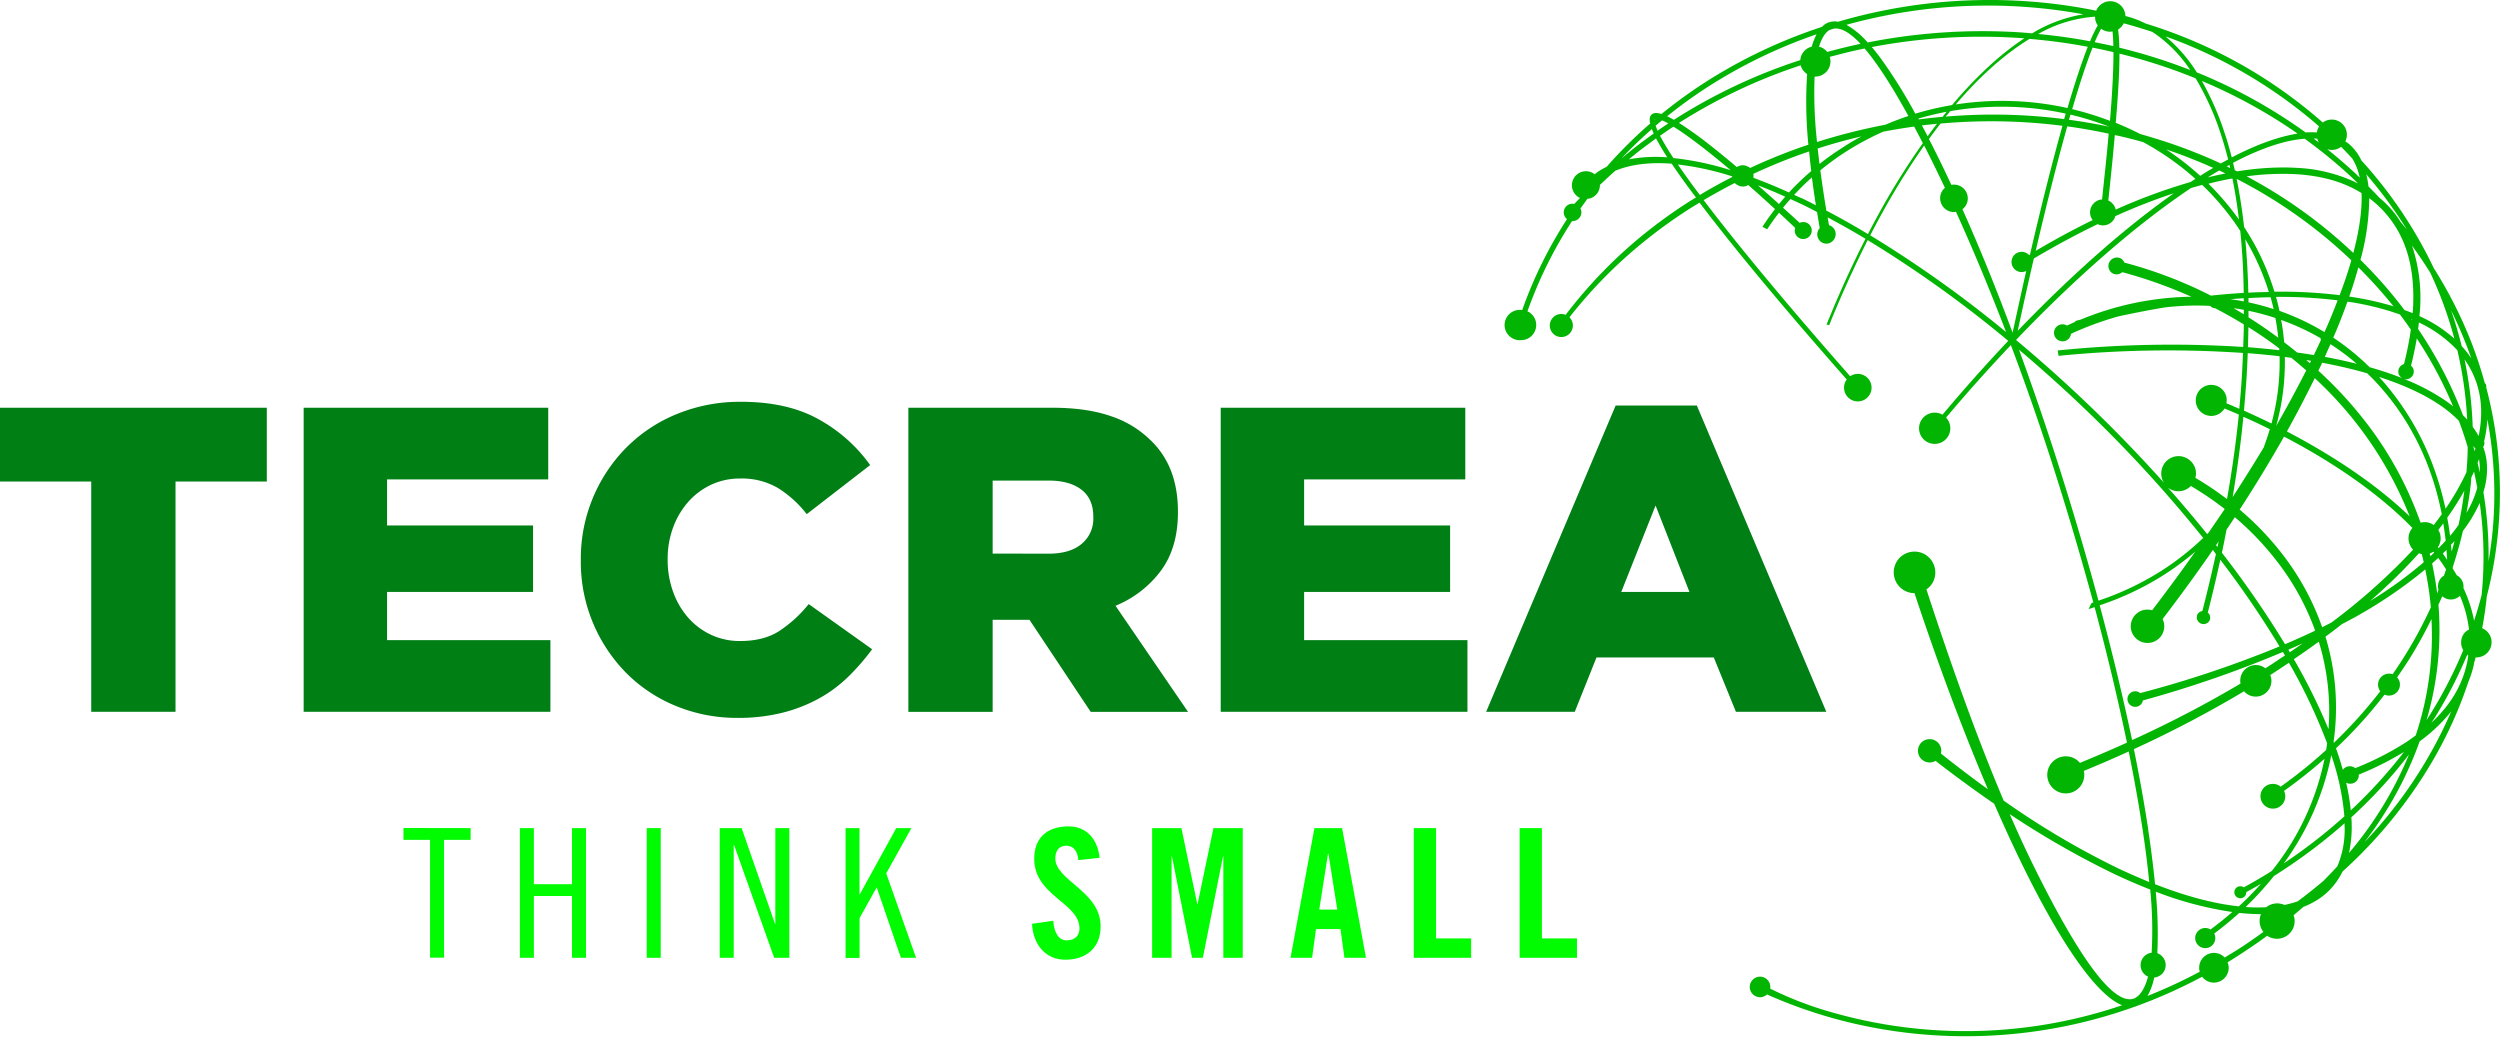 <svg xmlns="http://www.w3.org/2000/svg" viewBox="0 0 824.56 341.87"><defs><style>.cls-1{fill:#01fc02;}.cls-2{fill:#007f15;}.cls-3{fill:none;}.cls-4{fill:#02b502;}</style></defs><title>Asset 5</title><g id="Layer_2" data-name="Layer 2"><g id="Dots_Circle" data-name="Dots Circle"><path class="cls-1" d="M155.23,273.13V277h-8.77v38.87h-4.62V277h-8.77v-3.91Z"/><path class="cls-1" d="M176.09,273.13v18.49h12.57V273.13h4.62v42.78h-4.62V295.53H176.09v20.38h-4.62V273.13Z"/><path class="cls-1" d="M217.93,273.13v42.78h-4.62V273.13Z"/><path class="cls-1" d="M244.6,273.13l11,31.52h.12V273.13h4.62v42.78h-5L242.11,278.7H242v37.21h-4.62V273.13Z"/><path class="cls-1" d="M283.48,273.13v21.8h.12l12-21.8h5l-8.3,14.93,9.84,27.85h-5l-7.94-23.11h-.12l-5.57,10v13.15h-4.62V273.13Z"/><path class="cls-1" d="M355.66,283.67c-.3-3.67-2.25-4.74-3.91-4.74-2.37,0-3.68,1.54-3.68,4.21,0,7.29,14.94,10.79,14.94,22.4,0,7.06-4.74,11-11.62,11s-10.73-5.45-11-11.86l7-1c.3,4.32,2,6.46,4.39,6.46,2.55,0,4.26-1.37,4.26-3.91,0-8.48-14.93-10.73-14.93-23,0-6.82,4.15-10.67,11.38-10.67,6,0,9.54,4.33,10.19,10.37Z"/><path class="cls-1" d="M409.89,273.13v42.78h-6.41V282.49h-.11l-6.64,33.42h-3.56l-6.63-33.42h-.12v33.42H380V273.13h9.66l5.22,25H395l5.22-25Z"/><path class="cls-1" d="M432.76,315.91h-7.11l7.88-42.78h9.13l7.88,42.78h-7.11l-1.31-9.48h-8.06ZM435.13,300h5.93l-2.91-18.37H438Z"/><path class="cls-1" d="M466.3,315.91V273.13h7.35v36.38h11.56v6.4Z"/><path class="cls-1" d="M501.21,315.91V273.13h7.35v36.38h11.56v6.4Z"/><path class="cls-2" d="M30.09,158.83H0V134.48H88v24.35H57.89v75.94H30.09Z"/><path class="cls-2" d="M100.15,134.48h80.67v23.64H127.66v15.19h48.15v21.92H127.66v15.9h53.88v23.64H100.15Z"/><path class="cls-2" d="M243.29,236.78a52.84,52.84,0,0,1-20.2-3.87,49.39,49.39,0,0,1-16.41-10.82,52.07,52.07,0,0,1-15.11-37.18v-.28a52,52,0,0,1,15-37,50.2,50.2,0,0,1,16.77-11.11,54.81,54.81,0,0,1,21.06-4q15.33,0,25.65,5.8A51.12,51.12,0,0,1,287,153.39l-20.92,16.19a36.37,36.37,0,0,0-9.46-8.6,23.47,23.47,0,0,0-12.47-3.15,22.16,22.16,0,0,0-9.67,2.08,23.2,23.2,0,0,0-7.52,5.66A26.51,26.51,0,0,0,222,174a29.55,29.55,0,0,0-1.79,10.32v.29A30.57,30.57,0,0,0,222,195.16a26.21,26.21,0,0,0,4.94,8.52,23.06,23.06,0,0,0,7.52,5.66,22.16,22.16,0,0,0,9.67,2.08q7.88,0,13-3.37a42.17,42.17,0,0,0,9.6-8.81l20.92,14.9a74.45,74.45,0,0,1-7.81,9,44.56,44.56,0,0,1-9.6,7.16,50.12,50.12,0,0,1-12,4.73A59.87,59.87,0,0,1,243.29,236.78Z"/><path class="cls-2" d="M299.6,134.48H347q11.61,0,19.63,2.86a33.62,33.62,0,0,1,13,8q8.88,8.59,8.88,23.35V169q0,11.6-5.59,19.2a35.31,35.31,0,0,1-15,11.6l23.93,35h-32.1l-20.2-30.37H327.4v30.37H299.6Zm46.14,48.14c4.78,0,8.45-1.07,11-3.23a10.69,10.69,0,0,0,3.86-8.66v-.29q0-6-4-9t-11-2.93H327.4v24.07Z"/><path class="cls-2" d="M402.62,134.48h80.67v23.64H430.13v15.19h48.15v21.92H430.13v15.9H484v23.64H402.62Z"/><path class="cls-2" d="M532.87,133.76h26.79l42.7,101H572.55l-7.3-17.91H526.56l-7.16,17.91H490.17Zm24.35,61.47-11.17-28.51-11.32,28.51Z"/><path class="cls-3" d="M749.14,139.72c.49-1.86,1-3.74,1.31-5.64a77.79,77.79,0,0,0,1.37-16.55q-5.12-.61-10.5-1-.14,3.75-.36,7.6c-.21,3.75-.52,7.56-.88,11.39C743.17,136.87,746.2,138.27,749.14,139.72Z"/><path class="cls-3" d="M798.76,182.72a4.91,4.91,0,0,1-.93-.25,183,183,0,0,1-16.1,15.71,133,133,0,0,0,17.68-12.77C799.2,184.51,799,183.62,798.76,182.72Z"/><path class="cls-3" d="M753.34,183.42A85.41,85.41,0,0,1,766,206.85c1-.5,2-1,3-1.52a201,201,0,0,0,27-24.08,5.29,5.29,0,0,1-.75-6.47,4.31,4.31,0,0,1,.51-.68c-10.48-10.74-24.86-21-42.34-30.13-4.43,7.88-9.32,15.93-14.59,24.08A96,96,0,0,1,753.34,183.42Z"/><path class="cls-3" d="M795.27,105.22l.26.36c0-.08,0-.15,0-.23Z"/><path class="cls-3" d="M774.84,97.81A100.41,100.41,0,0,1,789.4,101a152.23,152.23,0,0,0-11.52-12.84Q776.59,92.78,774.84,97.81Z"/><path class="cls-3" d="M781.43,65.37a79.18,79.18,0,0,1-2.89,20.33,150.88,150.88,0,0,1,14.52,16.52c.91.33,1.81.67,2.68,1,0-.41.08-.85.11-1.26.77-13.37-2.15-23.67-8.94-31.51A34.72,34.72,0,0,0,781.43,65.37Z"/><path class="cls-3" d="M741.52,96.53q3.45-.18,6.8-.25a80.57,80.57,0,0,0-7.77-17.4Q741.32,87.28,741.52,96.53Z"/><path class="cls-3" d="M765.36,111.54a78.82,78.82,0,0,0-13-6c.44,2.43.74,4.89,1,7.35,1.44,1.11,2.87,2.23,4.27,3.38q2.83.4,5.56.85,1.2-2.49,2.31-4.92A2.13,2.13,0,0,1,765.36,111.54Z"/><path class="cls-3" d="M741.39,114.5c3.53.27,7,.59,10.35,1l0-.6q-4.87-3.66-10.16-7Q741.51,111.15,741.39,114.5Z"/><path class="cls-3" d="M741.55,98.28c0,.48,0,1,0,1.43a85.65,85.65,0,0,1,8.29,2.21c-.31-1.31-.64-2.62-1-3.91C746.46,98.05,744,98.14,741.55,98.28Z"/><path class="cls-3" d="M740.06,99.4c0-.35,0-.7,0-1.05-1.45.09-2.93.21-4.42.33Q737.86,99,740.06,99.4Z"/><path class="cls-3" d="M741.58,102.48c0,.71,0,1.43,0,2.15,3.36,2.13,6.65,4.38,9.84,6.76-.22-2.19-.55-4.37-1-6.53A78.44,78.44,0,0,0,741.58,102.48Z"/><path class="cls-3" d="M815.08,118.15a141.34,141.34,0,0,0-6.65-15.82c1.35,3.91,2.53,7.85,3.51,11.82A34.07,34.07,0,0,1,815.08,118.15Z"/><path class="cls-3" d="M815.69,145.46a.42.42,0,0,1,0-.1l0-.07Z"/><path class="cls-3" d="M816.21,148.83c.1-.32.19-.63.28-.94h0a2,2,0,0,1-.8-1C815.86,147.5,816,148.17,816.21,148.83Z"/><path class="cls-3" d="M763.46,124.72q-4.2,8.59-9.21,17.6c16.39,8.54,30.11,18,40.49,28A124.15,124.15,0,0,0,763.46,124.72Z"/><path class="cls-3" d="M784.75,65.14A36.41,36.41,0,0,1,788.69,69a35.8,35.8,0,0,1,3.09,4.23c.7.86,1.43,1.71,2.11,2.59a145.46,145.46,0,0,0-13.43-18.33,31.3,31.3,0,0,1,.72,4C782.39,62.67,783.58,63.89,784.75,65.14Z"/><path class="cls-3" d="M816,155.55c-.28.63-.57,1.26-.88,1.89,0,.52-.06,1-.11,1.56-.36,3.42-.89,6.8-1.5,10.16a33.89,33.89,0,0,0,3.56-8.3C816.74,159.08,816.4,157.31,816,155.55Z"/><path class="cls-3" d="M798.16,102.38c0,.62-.11,1.26-.16,1.89a44.66,44.66,0,0,1,11.51,7.44A131.06,131.06,0,0,0,801.59,90q-2.85-4.59-6.05-9A54.58,54.58,0,0,1,798.16,102.38Z"/><path class="cls-3" d="M740.06,102.18c-1.13-.21-2.26-.41-3.4-.57,1.14.66,2.27,1.35,3.4,2Z"/><path class="cls-3" d="M759.44,212.22c-1.53.7-3.11,1.38-4.69,2.06.17.28.33.56.49.84Q757.39,213.67,759.44,212.22Z"/><path class="cls-3" d="M806.9,181.36c-.39.41-.8.81-1.21,1.21.5.68,1,1.37,1.43,2.05C807.07,183.53,807,182.44,806.9,181.36Z"/><path class="cls-3" d="M764.8,211.63q-4,2.9-8.2,5.79A195.15,195.15,0,0,1,768,240.49,78.36,78.36,0,0,0,764.8,211.63Z"/><path class="cls-3" d="M736.35,163.91q5.45-8.34,10.25-16.37c.75-2,1.44-3.95,2-6-2.83-1.41-5.76-2.78-8.74-4.13Q738.62,150.38,736.35,163.91Z"/><path class="cls-3" d="M802.58,182a5.67,5.67,0,0,1-1.19.57c.08.3.15.6.22.9l1.22-1.15Z"/><path class="cls-3" d="M753.19,284.75a173.11,173.11,0,0,0,20-15.52,83.43,83.43,0,0,0-4.31-20.15,90.09,90.09,0,0,1-14.5,34C754,283.63,753.6,284.18,753.19,284.75Z"/><path class="cls-3" d="M750.16,96.24a161,161,0,0,1,21.51,1.14c1.5-4,2.81-7.87,3.85-11.5A161.14,161.14,0,0,0,737.7,59q1.51,7.5,2.45,15.87A83,83,0,0,1,750.16,96.24Z"/><path class="cls-3" d="M725.68,58q2.19-1.38,4.3-2.62c-5.06-2.27-10.23-4.31-15.49-6.08A91.8,91.8,0,0,1,725.68,58Z"/><path class="cls-3" d="M787.16,222.29a3.61,3.61,0,0,1,2,.1,142,142,0,0,0,12.61-22.07,107,107,0,0,0-1.85-12.5,152.78,152.78,0,0,1-26,17.28l-1.44.74c-1.77,1.39-3.6,2.78-5.46,4.17a80.38,80.38,0,0,1,2.67,34.65l.1.28a152.55,152.55,0,0,0,15.29-17,3.64,3.64,0,0,1,2.1-5.67Z"/><path class="cls-3" d="M731.76,178.56l-.85,1.24.47.6C731.52,179.78,731.63,179.18,731.76,178.56Z"/><path class="cls-3" d="M732,56.22c-1.25.72-2.52,1.47-3.81,2.27,2-.48,3.9-.92,5.81-1.29Z"/><path class="cls-3" d="M806.08,189.84c.24-.65.48-1.3.7-2-.15-.24-.27-.48-.43-.72-.68-1-1.42-2.07-2.17-3.1-.64.6-1.33,1.21-2,1.81.71,3.26,1.26,6.55,1.66,9.85.16-.38.29-.77.44-1.15a4.22,4.22,0,0,1,.44-3.38A4,4,0,0,1,806.08,189.84Z"/><path class="cls-3" d="M763.59,208a83.45,83.45,0,0,0-12.12-22.24,95.87,95.87,0,0,0-14.37-15.17c-.9,1.37-1.81,2.75-2.73,4.12-.49,2.53-1,5.05-1.53,7.6a326.84,326.84,0,0,1,20.83,30.17C757.08,211,760.4,209.51,763.59,208Z"/><path class="cls-3" d="M722.58,160.25a5.72,5.72,0,0,1-2.74,1.57,6.22,6.22,0,0,1-1.35.16,5.66,5.66,0,0,1-3-.85,5.39,5.39,0,0,1-.54-.4c4.54,5.12,8.89,10.26,13,15.38.2-.19.38-.39.57-.58q2.67-3.87,5.2-7.68A103.25,103.25,0,0,0,722.58,160.25Z"/><path class="cls-3" d="M815.59,140.74a25.51,25.51,0,0,1,1.93,3c1.42-7,1-13.4-1.28-19.16a28.77,28.77,0,0,0-3.35-6.13A130.18,130.18,0,0,1,815.59,140.74Z"/><path class="cls-3" d="M817.9,155.68a21.19,21.19,0,0,0-.24-4.29c-.15.42-.3.84-.46,1.26C817.44,153.66,817.68,154.66,817.9,155.68Z"/><path class="cls-3" d="M813.88,147.43q-1.29-4.35-2.9-8.63a39.59,39.59,0,0,0-5.37-4.53c-5.47-3.87-12.55-7.18-20.94-9.9a90.06,90.06,0,0,1,18.68,31.78,102.11,102.11,0,0,1,3.23,11.67,84.44,84.44,0,0,0,6.89-12C813.7,153,813.83,150.21,813.88,147.43Z"/><path class="cls-3" d="M809.62,178.39c-.37.43-.76.86-1.15,1.29.07.76.13,1.53.19,2.29C809,180.79,809.31,179.59,809.62,178.39Z"/><path class="cls-3" d="M812.83,161.89a98.21,98.21,0,0,1-5.64,8.91q.54,2.94.92,5.93c1-1.19,1.94-2.39,2.81-3.58C811.73,169.43,812.35,165.67,812.83,161.89Z"/><path class="cls-3" d="M753.6,117.76a79.49,79.49,0,0,1-1.41,16.65c-.39,2.05-.88,4.07-1.43,6.07,3.63-6.3,6.94-12.42,9.91-18.3q-2.4-2.12-4.91-4.14Z"/><path class="cls-3" d="M792.86,120.08a107,107,0,0,0,2.28-11.38c-1.17-1.67-2.36-3.33-3.6-5a91.57,91.57,0,0,0-17.31-4.23c-1,2.88-2.14,5.82-3.4,8.88-.41,1-.86,2-1.28,3a80.75,80.75,0,0,1,12,9.75q5.8,1.65,10.85,3.65a1.63,1.63,0,0,1-.19-.09,2.54,2.54,0,0,1,.63-4.63Z"/><path class="cls-3" d="M780.71,123.16c-4.61-1.33-9.57-2.49-14.84-3.48-.4.87-.84,1.76-1.26,2.63a133.16,133.16,0,0,1,18,20.09,119.39,119.39,0,0,1,15.71,30,.32.32,0,0,1,.09,0,5.23,5.23,0,0,1,4,.63c.09,0,.16.13.25.19.81-1.05,1.6-2.1,2.35-3.15l.27-.4c-3.35-17.22-10.92-32.29-22.43-44.34C782.18,124.58,781.45,123.87,780.71,123.16Z"/><path class="cls-3" d="M804.07,180.49l.25.32c.81-.81,1.58-1.63,2.32-2.44-.21-1.94-.48-3.84-.79-5.72-.54.73-1.07,1.45-1.63,2.18a5.46,5.46,0,0,1,.62,1.47,5.27,5.27,0,0,1-.63,4C804.17,180.38,804.11,180.43,804.07,180.49Z"/><path class="cls-3" d="M750.69,98c.42,1.52.8,3.06,1.13,4.6a80.72,80.72,0,0,1,14.84,7c1.61-3.61,3.07-7.12,4.37-10.5A153.71,153.71,0,0,0,750.69,98Z"/><path class="cls-3" d="M768.63,113.55c-.6,1.37-1.23,2.77-1.87,4.17,3.66.67,7.16,1.44,10.51,2.28A77.89,77.89,0,0,0,768.63,113.55Z"/><path class="cls-3" d="M738.46,72.38q-.86-7.11-2.15-13.51-3.88.68-7.92,1.65a89.41,89.41,0,0,1,10.05,11.82Z"/><path class="cls-3" d="M762.22,119l-1.59-.26,1.21,1Z"/><path class="cls-3" d="M757.8,44.06a171.15,171.15,0,0,0-31.57-17.39,94.47,94.47,0,0,1,7.71,17.79q1.15,3.59,2.15,7.46C744.28,47.64,751.57,45,757.8,44.06Z"/><path class="cls-3" d="M735.56,55.39l-.24-1-.88.48Z"/><path class="cls-3" d="M813.74,138.44a128.43,128.43,0,0,0-3.25-22.89,41.5,41.5,0,0,0-12.68-9.16c-.07.7-.16,1.41-.26,2.12A137.59,137.59,0,0,1,812.34,137C812.83,137.45,813.3,137.94,813.74,138.44Z"/><path class="cls-3" d="M741,58.16a160.68,160.68,0,0,1,35.19,25.27c2-7.59,2.94-14.23,2.71-19.75C773,60,765.76,57.93,757,57.44A86.55,86.55,0,0,0,741,58.16Z"/><path class="cls-3" d="M795.21,120.62a2.58,2.58,0,0,1,.85,1.3,2.58,2.58,0,0,1-1.89,3.1,2.6,2.6,0,0,1-.61.07,2.18,2.18,0,0,1-.63-.09,69.4,69.4,0,0,1,13.92,7.35c.79.57,1.54,1.15,2.26,1.73a136.63,136.63,0,0,0-12-22.48C796.63,114.52,796,117.54,795.21,120.62Z"/><path class="cls-3" d="M540.21,50.1c-1,.8-2,1.64-3,2.47A47.59,47.59,0,0,1,550,51.86c-1.51-2.34-2.76-4.44-3.71-6.26C544.19,47.06,542.17,48.56,540.21,50.1Z"/><path class="cls-3" d="M596.06,24.47a5,5,0,0,1-2.12-2.89,179.52,179.52,0,0,0-40.14,19,122,122,0,0,1,10,7.15c2.75,2.15,5.8,4.64,9.09,7.42A3.46,3.46,0,0,1,574,54.6a3.51,3.51,0,0,1,2.66.42,4.73,4.73,0,0,1,.57.43,182.43,182.43,0,0,1,19.22-7.69A141.71,141.71,0,0,1,596.06,24.47Z"/><path class="cls-3" d="M666.85,89.66a3.32,3.32,0,1,1,1.74-6.15,3.57,3.57,0,0,1,.66.55l.29-.17c3.53-15.25,7.2-29.95,10.71-42.47A185.82,185.82,0,0,0,640,40.69c-1.27,1.65-2.55,3.34-3.82,5.1.37.7.73,1.39,1.1,2.12,2.08,4.11,4.19,8.47,6.31,13a4.54,4.54,0,0,1,4.74,6.84A4.4,4.4,0,0,1,647.26,69c5.52,12.39,11.09,26.08,16.54,40.69,1.45-6.75,3-13.57,4.49-20.33A3.29,3.29,0,0,1,666.85,89.66Z"/><path class="cls-3" d="M738.42,299c2.61-2.4,5.05-4.9,7.33-7.46-1.6.94-3.24,1.87-4.89,2.77a1.94,1.94,0,0,1-.25,1.07,2,2,0,0,1-1.23.89,1.89,1.89,0,0,1-.47.06,2,2,0,0,1-1.92-1.52,2,2,0,0,1,.23-1.5,2,2,0,0,1,2.73-.66s.06.06.1.09c3.13-1.72,6.19-3.5,9.07-5.31l.16-.1a86.24,86.24,0,0,0,17.4-37,164.38,164.38,0,0,1-13.36,10.59,3.83,3.83,0,0,1,.3.82,4.12,4.12,0,0,1-4,5.07,4.1,4.1,0,0,1-3.5-6.24,4.11,4.11,0,0,1,5.64-1.37,4.87,4.87,0,0,1,.43.33,159,159,0,0,0,15-12.1c.12-.74.23-1.47.33-2.21a182.26,182.26,0,0,0-12.6-26.57q-2.43,1.63-4.93,3.27l-1.24.78a5.88,5.88,0,0,1,.26.74,5.18,5.18,0,0,1-3.82,6.23,5,5,0,0,1-1.22.15,5.19,5.19,0,0,1-2.69-.76,5.31,5.31,0,0,1-1.15-1,378.61,378.61,0,0,1-36.36,19.12c1.89,9.3,3.47,18.15,4.72,26.43.88,5.84,1.68,12,2.27,18.12C721,295.65,730.28,298.09,738.42,299Z"/><path class="cls-3" d="M713.64,159.24A5.73,5.73,0,1,1,724,157.65a105.49,105.49,0,0,1,10.42,7q2.55-14.45,3.9-27.88-2.34-1-4.72-2h0a5.12,5.12,0,0,1-4.37,2.45,5.06,5.06,0,0,1-2.66-.75,5.11,5.11,0,1,1,7.64-5.56,5.23,5.23,0,0,1,0,2.12c1.43.61,2.86,1.22,4.26,1.84.35-3.69.65-7.33.86-10.9.15-2.55.26-5,.36-7.52a365.41,365.41,0,0,0-60.15.89l-.68.07-.28-1.79.76-.07a371,371,0,0,1,60.42-1.08c.09-2.52.16-5,.2-7.44-3.07-1.88-6.24-3.65-9.49-5.34h0a2.1,2.1,0,0,1-1.1-.32,2.35,2.35,0,0,1-.46-.43q-2.19-.12-4.41-.12h-1.27c-3,0-6.07.26-9.09.58-5.1.84-10.3,1.86-15.57,3A104.92,104.92,0,0,0,683,110.07a2.85,2.85,0,0,1-.38,1.14,2.76,2.76,0,0,1-1.74,1.26,2.48,2.48,0,0,1-.66.08,2.81,2.81,0,1,1,1.47-5.2s0,0,0,0c.93-.43,1.86-.87,2.79-1.27l-.08-.24.78-.2.95-.23a99,99,0,0,1,36.35-7.57h.23A155.71,155.71,0,0,0,700,89.77a2.8,2.8,0,0,1-3.33.31,2.81,2.81,0,1,1,2.93-4.79,2.71,2.71,0,0,1,1.08,1.32A144,144,0,0,1,728.41,97.1l.77.4c3.68-.39,7.3-.69,10.84-.9q-.18-10.86-1.14-20.43c-.61-.94-1.23-1.88-1.89-2.81A85.2,85.2,0,0,0,726.33,61c-1.2.31-2.43.65-3.65,1-17.81,11.86-37.91,29.35-57.81,50.14,7.94,6.62,15.81,13.65,23.52,21C697.34,141.72,705.78,150.46,713.64,159.24Z"/><path class="cls-3" d="M713.64,187.74a89.45,89.45,0,0,0,13-10.33,438.72,438.72,0,0,0-39.49-43c-7-6.66-14.08-13-21.25-19.08,4.89,13.37,9.68,27.41,14.24,41.89,4.36,13.82,8.36,27.52,12,40.83a94.12,94.12,0,0,0,18.82-8.66C711.83,188.89,712.74,188.32,713.64,187.74Z"/><path class="cls-3" d="M739.59,221.87a5.18,5.18,0,0,1,7.11-1.71,4.23,4.23,0,0,1,.42.32c.55-.36,1.14-.71,1.69-1.07,1.63-1.06,3.22-2.12,4.79-3.17-.23-.39-.46-.77-.68-1.16a371.63,371.63,0,0,1-46.2,16,2.67,2.67,0,0,1-.32.88,2.56,2.56,0,0,1-1.59,1.15,2.46,2.46,0,0,1-.6.07,2.56,2.56,0,0,1-1.34-.37,2.58,2.58,0,0,1-1.15-1.59,2.56,2.56,0,0,1,3.83-2.79,1.79,1.79,0,0,1,.25.23,358.83,358.83,0,0,0,46-15.4,319.12,319.12,0,0,0-19.53-28.59c-1.26,5.75-2.62,11.55-4.13,17.42a2.16,2.16,0,0,1,.47,2.82,2.24,2.24,0,1,1-3.82-2.33,2.22,2.22,0,0,1,1.56-1c1.65-6.38,3.12-12.63,4.47-18.79l-1-1.36c-5.23,7.59-10.78,15.2-16.58,22.79a5.5,5.5,0,0,1-5,7.89,5.42,5.42,0,0,1-2.91-.84,5.49,5.49,0,0,1,4.45-9.93q7.47-9.78,14.23-19.35a93.16,93.16,0,0,1-9.51,7.13c-.89.58-1.82,1.16-2.76,1.73a96.41,96.41,0,0,1-19.25,8.84c4.16,15.51,7.74,30.47,10.65,44.49a373.7,373.7,0,0,0,35.76-18.63A5.16,5.16,0,0,1,739.59,221.87Z"/><path class="cls-3" d="M644.45,70a4.46,4.46,0,0,1-2.37-.67A4.56,4.56,0,0,1,640.57,63a4.39,4.39,0,0,1,.91-1.05c-2.1-4.44-4.2-8.76-6.31-12.91-.18-.36-.36-.69-.54-1.05a244.48,244.48,0,0,0-13.45,21.53q-2.2,3.94-4.33,8.08a385.78,385.78,0,0,1,44.79,31.89c-5.33-13.91-10.88-27.24-16.51-39.64A5.05,5.05,0,0,1,644.45,70Z"/><path class="cls-3" d="M586.79,67.27c.67-.83,1.37-1.63,2.07-2.43-3.08-1.39-6.09-2.62-9-3.75C582.06,63,584.37,65.09,586.79,67.27Z"/><path class="cls-3" d="M778.27,58.58a19,19,0,0,0-2.44-6.31c-1.18-1.26-2.34-2.52-3.57-3.74a1.7,1.7,0,0,0-.14-.1,4.94,4.94,0,0,1-1.89.9,5.35,5.35,0,0,1-1.13.12,4.83,4.83,0,0,1-1.51-.25c3.2,2.58,6.34,5.25,9.35,8.07C777.4,57.7,777.82,58.15,778.27,58.58Z"/><path class="cls-3" d="M611.38,46.37c.87-.5,1.75-1,2.63-1.44q-7.29,1.71-14.46,4c.18,1.66.38,3.36.6,5.12q3.44-2.75,7.18-5.19C608.65,48,610,47.17,611.38,46.37Z"/><path class="cls-3" d="M629.47,38.25Q621.22,23.24,615,16c-3.86.79-7.7,1.73-11.51,2.76,0,.12.09.24.12.37a5,5,0,0,1-3.76,6,4.78,4.78,0,0,1-1.13.13,2,2,0,0,1-.24,0,145.61,145.61,0,0,0,.83,21.61,191.91,191.91,0,0,1,22.5-5.69C624.34,40.07,626.89,39.1,629.47,38.25Z"/><path class="cls-3" d="M597.64,58.47c-2.06,1.83-4,3.76-5.86,5.76.77.35,1.53.69,2.31,1.06,1.61.77,3.23,1.58,4.86,2.4-.26-1.7-.52-3.41-.75-5C598,61.23,597.82,59.85,597.64,58.47Z"/><path class="cls-3" d="M634.2,47.17q-1.47-2.84-2.86-5.46-5.15.7-10.26,1.7a93.58,93.58,0,0,0-8.81,4.49c-1.34.78-2.68,1.61-4,2.45a91.73,91.73,0,0,0-7.88,5.78q.84,6.32,2,13.36,6.75,3.56,13.68,7.68,2.13-4.11,4.31-8.06A241.08,241.08,0,0,1,634.2,47.17Z"/><path class="cls-3" d="M809.3,197.51a4.19,4.19,0,0,1-1,.12,4.13,4.13,0,0,1-2.2-.63,3.48,3.48,0,0,1-.61-.46c-.4,1-.86,1.91-1.29,2.87,0,.34.07.68.1,1a105.4,105.4,0,0,1-4,37,145.57,145.57,0,0,0,12.1-23.08,5.05,5.05,0,0,1-.58-1.4,5,5,0,0,1,.64-3.78,4.85,4.85,0,0,1,1.76-1.67,39.91,39.91,0,0,0-3-11.14A4.29,4.29,0,0,1,809.3,197.51Z"/><path class="cls-3" d="M812.33,175.07c-.93,4.05-2.07,8.05-3.37,12,0,.13,0,.26,0,.39.46.74.93,1.49,1.35,2.24a1.63,1.63,0,0,1,.19.09,4.23,4.23,0,0,1,2,4.11A45.87,45.87,0,0,1,816,204.68q1.38-4.16,2.47-8.4.43-4.26.57-8.55a126.06,126.06,0,0,0-1.19-21.93A45.76,45.76,0,0,1,812.33,175.07Z"/><path class="cls-3" d="M813.77,215.87a146.36,146.36,0,0,1-10.48,20.41c-.43.7-.92,1.38-1.37,2.07,6.18-5.74,10.05-12.13,11.69-19.39.21-1,.34-1.9.48-2.85h0C814,216,813.88,216,813.77,215.87Z"/><path class="cls-3" d="M798.06,244.54a121.84,121.84,0,0,1-5.88,13.69A124.69,124.69,0,0,1,780,277.62a147.54,147.54,0,0,0,28.51-43A54.21,54.21,0,0,1,798.06,244.54Z"/><path class="cls-3" d="M819.17,162.32a130.21,130.21,0,0,1,1.7,22.81c.6-3.56,1.08-7.14,1.4-10.75a132.75,132.75,0,0,0-1.79-36.07,41.37,41.37,0,0,1-1.08,7.27,2,2,0,0,1-.18,1.64c0,.06-.1.1-.14.15a21.93,21.93,0,0,1,1,3.64,22.51,22.51,0,0,1,.28,5.13A26.42,26.42,0,0,1,819.17,162.32Z"/><path class="cls-3" d="M752.78,287.15c-.87.57-1.76,1.14-2.72,1.74l0,0a105.5,105.5,0,0,1-9.41,10.25,55.25,55.25,0,0,0,6.78.08,5.79,5.79,0,0,1,6-.76,33.64,33.64,0,0,0,4.37-1.18q4.34-3.24,8.39-6.66,2.44-2.43,4.72-4.92a31,31,0,0,0,2.45-13.84c0-.12,0-.25,0-.38A177,177,0,0,1,752.78,287.15Z"/><path class="cls-3" d="M745.68,301.52h-.46a65.63,65.63,0,0,1-6.7-.4c-2.61,2.37-5.38,4.63-8.26,6.8a3.32,3.32,0,1,1-6.19,2.28,3.25,3.25,0,0,1,.4-2.51,3.33,3.33,0,0,1,4.57-1.11l0,0c2.51-1.85,4.9-3.78,7.18-5.76a115.9,115.9,0,0,1-25.25-6.7,144.79,144.79,0,0,1,.52,20.29,4.93,4.93,0,0,1,.77.37,4.15,4.15,0,0,1,1.37,5.71,4.1,4.1,0,0,1-3.17,1.93,20.17,20.17,0,0,1-2.21,6.09,168.9,168.9,0,0,0,17.24-8,2.09,2.09,0,0,1-.08-.23,4.88,4.88,0,0,1,7.35-5.23,5,5,0,0,1,.93.78c1.69-1,3.39-2,5.06-3.11,2.14-1.4,4.29-2.87,6.4-4.38.44-.31.87-.63,1.3-.95A5.81,5.81,0,0,1,745.68,301.52Z"/><path class="cls-3" d="M708,321.9a4.15,4.15,0,0,1,1.2-7.58l.45-.06a134.62,134.62,0,0,0-.47-20.85c-3.78-1.48-7.64-3.13-11.6-5a289.62,289.62,0,0,1-34.73-19.87q4.19,9.6,8.25,17.84c15.11,30.49,26,45,32.49,43.05a3.94,3.94,0,0,0,1-.49c1.7-1.1,3-3.43,3.85-6.83A2.91,2.91,0,0,1,708,321.9Z"/><path class="cls-3" d="M776.65,253.13a2.29,2.29,0,0,1,.23.21,96.92,96.92,0,0,0,16.68-8.48c1.16-.76,2.24-1.53,3.3-2.32a104,104,0,0,0,5.19-38.38,143,143,0,0,1-7.32,13.23c-1.28,2.05-2.63,4.05-4,6a3.65,3.65,0,0,1,.84,1.56,3.6,3.6,0,0,1-5,4.14,150.36,150.36,0,0,1-16,17.69c.87,2.46,1.62,4.86,2.28,7.2a2.87,2.87,0,0,1,3.9-.88Z"/><path class="cls-3" d="M792.9,248A101.75,101.75,0,0,1,778,255.49a2.82,2.82,0,0,1-4.16,2.66,72.85,72.85,0,0,1,1.52,9.12A158.94,158.94,0,0,0,792.9,248Z"/><path class="cls-3" d="M775.53,269.57c0,.73.09,1.46.11,2.17a39.75,39.75,0,0,1-.89,9.59,121.08,121.08,0,0,0,19.78-32.44A160.13,160.13,0,0,1,775.53,269.57Z"/><path class="cls-3" d="M597.38,56.38c-.27-2.23-.5-4.37-.7-6.47a181.42,181.42,0,0,0-18.39,7.39,3.5,3.5,0,0,1,0,1.29c3.79,1.4,7.72,3,11.76,4.86A85.62,85.62,0,0,1,597.38,56.38Z"/><path class="cls-3" d="M638.87,40.82c-1.66.16-3.33.34-5,.54q.95,1.76,1.89,3.6Q637.31,42.85,638.87,40.82Z"/><path class="cls-3" d="M642,36.87c-3.13.6-6.24,1.33-9.31,2.24l.15.28c2.6-.33,5.21-.62,7.83-.85Z"/><path class="cls-3" d="M695.87,66.36a4.25,4.25,0,0,1,1.94,2.73A188.68,188.68,0,0,1,722.54,60l.83-.56.73-.46a90.46,90.46,0,0,0-17.22-12.08c-3.09-.89-6.22-1.66-9.36-2.38-.56,6.38-1.28,13.57-2.15,21.61A4.66,4.66,0,0,1,695.87,66.36Z"/><path class="cls-3" d="M669.42,12.83c-8.13,5-16.32,12.25-24.33,21.62a100.17,100.17,0,0,1,35.43.87l1.39.32c2.37-8.08,4.64-15,6.72-20.21A190.24,190.24,0,0,0,669.42,12.83Z"/><path class="cls-3" d="M695.76,41.75a98.41,98.41,0,0,0-12.82-4l-.48,1.67q6.7.91,13.3,2.3Z"/><path class="cls-3" d="M617.37,15.55c.9,1.07,1.82,2.22,2.77,3.48a164.56,164.56,0,0,1,11.63,18.46,97.54,97.54,0,0,1,12.05-2.82c7.88-9.35,15.94-16.81,23.85-22A192.23,192.23,0,0,0,617.37,15.55Z"/><path class="cls-3" d="M712.5,46.15a170.89,170.89,0,0,1,20,7.74c.82-.46,1.62-.89,2.42-1.32q-1-4-2.22-7.75a89.15,89.15,0,0,0-8.5-19,181.35,181.35,0,0,0-25.12-8.15c0,5.63-.39,13.19-1.19,22.84q4.11,1.66,8,3.66C708.09,44.8,710.3,45.46,712.5,46.15Z"/><path class="cls-3" d="M763.1,45.7c.57.43,1.15.84,1.71,1.27a4.57,4.57,0,0,1-.51-1.2C763.91,45.73,763.5,45.72,763.1,45.7Z"/><path class="cls-3" d="M736.52,53.7c.2.81.39,1.61.58,2.43.26.14.53.26.79.39A96,96,0,0,1,753,55.23q2.16,0,4.26.12a50.91,50.91,0,0,1,20.53,5.15c-.66-.65-1.33-1.3-2-1.94a162.44,162.44,0,0,0-15.58-12.8C753.65,46.23,745.69,48.89,736.52,53.7Z"/><path class="cls-3" d="M553.4,54.22c2.05,3,4.48,6.36,7.27,10.07q5.22-3.15,10.69-6l0-.21A94.44,94.44,0,0,0,553.4,54.22Z"/><path class="cls-3" d="M724.56,23.93l.65.25a171.8,171.8,0,0,1,35.23,19.55,29.06,29.06,0,0,1,3.72,0,5,5,0,0,1,.7-1.91l.06-.07A158.36,158.36,0,0,0,714.23,12,49.82,49.82,0,0,1,724.56,23.93Z"/><path class="cls-3" d="M658.08,37.77h.33a185.61,185.61,0,0,1,22.45,1.49c.18-.61.35-1.21.52-1.81a98.93,98.93,0,0,0-38.12-.8c-.49.6-1,1.18-1.47,1.79,5.19-.43,10.41-.67,15.63-.67Z"/><path class="cls-3" d="M722.39,23.09a44.53,44.53,0,0,0-12.48-12.56c-3.12-1-6.27-2-9.46-2.84a3.29,3.29,0,0,1-.21.42,5,5,0,0,1-1.59,1.57,55.3,55.3,0,0,1,.39,6A182.44,182.44,0,0,1,722.39,23.09Z"/><path class="cls-3" d="M683.46,36a99.47,99.47,0,0,1,12.47,3.81c.86-10.49,1.15-17.68,1.14-22.61-2.29-.54-4.58-1-6.89-1.49C688.2,20.68,685.94,27.54,683.46,36Z"/><path class="cls-3" d="M545.83,39.3a.22.22,0,0,0-.06.12l.19-.17S545.86,39.27,545.83,39.3Z"/><path class="cls-3" d="M545.44,44c-.23-.5-.44-1-.61-1.42q-5.31,4.64-10.09,9.71,2.16-1.83,4.38-3.59C541.18,47.09,543.29,45.53,545.44,44Z"/><path class="cls-3" d="M593.78,19.82a4.91,4.91,0,0,1,3.78-4.43,20.68,20.68,0,0,1,1.59-4.08,166.24,166.24,0,0,0-36.62,17.84c-4.37,2.85-8.62,5.94-12.67,9.2.68.32,1.43.71,2.23,1.17A180.78,180.78,0,0,1,593.78,19.82Z"/><path class="cls-3" d="M550.25,40.72a22.63,22.63,0,0,0-2.06-1l-.78.63-1.34,1.16c.16.49.38,1,.65,1.64C547.89,42.31,549.06,41.5,550.25,40.72Z"/><path class="cls-3" d="M556,44.36c-1.54-1.08-2.86-1.94-4-2.65-1.5,1-3,2-4.44,3,1,2,2.54,4.45,4.43,7.31a96.27,96.27,0,0,1,18.9,4C564,50.27,559.14,46.61,556,44.36Z"/><path class="cls-3" d="M690.22,72.61a4.14,4.14,0,0,1-.76-1.58,4.29,4.29,0,0,1,3.17-5.18,4.07,4.07,0,0,1,.7-.1c.38-3.33.73-6.52,1-9.54.46-4.43.85-8.47,1.18-12.15q-6.79-1.47-13.72-2.42c-3.22,11.47-6.75,25.38-10.42,41.13Q680.95,77.15,690.22,72.61Z"/><path class="cls-3" d="M602.68,17.16c3.62-1,7.28-1.9,11-2.68q-5.24-5.57-8.82-5l-1.12.34c-.15.08-.31.12-.46.21-1.4.92-2.49,2.77-3.29,5.4a4.81,4.81,0,0,1,1.45.59A5,5,0,0,1,602.68,17.16Z"/><path class="cls-3" d="M665.52,109.12c17.75-18.47,35.32-34,51.51-45.38a196,196,0,0,0-19.29,7.47,4.78,4.78,0,0,1-.44,1.05,4.31,4.31,0,0,1-3.67,2,4.37,4.37,0,0,1-1.72-.4C685,77.22,678,81,670.84,85.26,669.09,92.82,667.31,100.8,665.52,109.12Z"/><path class="cls-3" d="M689.38,13.61a47.87,47.87,0,0,1,2.53-5.26,4.83,4.83,0,0,1-.8-1.77A5.67,5.67,0,0,1,691,5.5a43.92,43.92,0,0,0-18.71,5.71Q680.94,12,689.38,13.61Z"/><path class="cls-3" d="M697.05,15.22c0-2.06-.14-3.64-.27-4.85a4.35,4.35,0,0,1-.79.09,4.91,4.91,0,0,1-2.65-.76,3.81,3.81,0,0,1-.32-.24,47.12,47.12,0,0,0-2.12,4.46C693,14.33,695,14.75,697.05,15.22Z"/><path class="cls-3" d="M616,14a194.72,194.72,0,0,1,50.2-3.31c1.35.08,2.68.22,4,.33a46.81,46.81,0,0,1,16.93-6.32A174.75,174.75,0,0,0,609.07,8.2,27,27,0,0,1,616,14Z"/><path class="cls-4" d="M824,174.53a135.31,135.31,0,0,0-4-46.81,1.18,1.18,0,0,0,0-.67,1.23,1.23,0,0,0-.45-.69,140.57,140.57,0,0,0-4.51-13.65,144.87,144.87,0,0,0-12.35-24.33,145.41,145.41,0,0,0-23.84-35.46,16.09,16.09,0,0,0-4.47-5.73c-.26-.21-.55-.37-.83-.56a5,5,0,0,0-1.82-6.43,5,5,0,0,0-5.62.21,158.63,158.63,0,0,0-41-26.18,164.77,164.77,0,0,0-17.43-6.47,31.43,31.43,0,0,0-6.15-2.35l-.51-.1a4.62,4.62,0,0,0-.13-1,5,5,0,0,0-9.13-1.54,5.22,5.22,0,0,0-.37.75,174.62,174.62,0,0,0-21.55-3,177.64,177.64,0,0,0-63.61,6.65,6,6,0,0,0-2.81.13,5.81,5.81,0,0,0-1.48.68,6.56,6.56,0,0,0-1,.88,169,169,0,0,0-39.33,18.8A162.57,162.57,0,0,0,548,37.6c-1.52-.47-2.59-.42-3.21.14a2.14,2.14,0,0,0-.68,1.58,5.08,5.08,0,0,0,.17,1.41A150.33,150.33,0,0,0,529.92,55a25.16,25.16,0,0,0-2.65,1.49c-.46.3-.88.64-1.32,1a5,5,0,0,0-.52-.38,4.62,4.62,0,1,0-4.68,8c.12.07.26.1.39.16-.64.68-1.3,1.34-1.93,2a2.87,2.87,0,0,0-1.27,0,2.85,2.85,0,0,0-1.1,5,142.32,142.32,0,0,0-14.78,30,5,5,0,1,0-.32,9.91,4.76,4.76,0,0,0,1.12-.13,5,5,0,0,0,1.53-9.06c-.2-.12-.4-.2-.6-.3a141.09,141.09,0,0,1,14.7-29.76l.18,0a2.92,2.92,0,0,0,2.51-1.44,2.87,2.87,0,0,0,.3-2.2,2.12,2.12,0,0,0-.23-.48c.77-1.09,1.54-2.17,2.33-3.24a3.73,3.73,0,0,0,.67-.09A4.54,4.54,0,0,0,527.69,61c1.66-1.59,3.36-3.16,5.09-4.69,5.11-2.1,11.35-2.87,18.59-2.32,2.23,3.33,4.91,7.08,8,11.13-1.14.7-2.28,1.39-3.39,2.11A165.26,165.26,0,0,0,541.7,77.64a155.27,155.27,0,0,0-25.31,26.2,3.8,3.8,0,1,0-1.42,7.32,3.67,3.67,0,0,0,.86-.1,3.79,3.79,0,0,0,1.81-6.4A154.84,154.84,0,0,1,541.85,80a163.74,163.74,0,0,1,14.07-10.28c1.53-1,3.08-1.94,4.63-2.89,12.57,16.62,30.7,38.12,48.56,58.34-.07.09-.14.17-.2.26a4.54,4.54,0,1,0,2.83-2,4.76,4.76,0,0,0-1.51.66c-20.29-23-37-43.14-48.33-58.08,3.37-2,6.8-3.88,10.27-5.66A3.49,3.49,0,0,0,573,61a3.51,3.51,0,0,0,2.67.42,3.67,3.67,0,0,0,.94-.39c2.39,2.09,5,4.4,7.75,6.94l1.08,1c-1.29,1.68-2.55,3.39-3.71,5.17l-.44.67,1.58.81.36-.54c1.1-1.69,2.29-3.31,3.52-4.91q2.63,2.41,5.35,5a2.77,2.77,0,0,0,2.64,3.67,2.72,2.72,0,0,0,.63-.08,2.75,2.75,0,0,0,1.76-1.25,2.78,2.78,0,0,0-3.54-4q-2.82-2.6-5.5-5c.79-1,1.61-1.92,2.44-2.85.93.42,1.84.83,2.78,1.28,2,.93,4,1.92,6,3,.27,1.73.58,3.51.88,5.3a4.17,4.17,0,0,0-.36.47,3.07,3.07,0,0,0,1,4.21,3,3,0,0,0,1.59.45A3.08,3.08,0,0,0,605,78.81a3.07,3.07,0,0,0-1-4.21,2.74,2.74,0,0,0-.75-.32c-.15-.87-.31-1.73-.45-2.59Q609,75,615.29,78.75c-4.5,8.82-8.77,18.19-12.72,28l-.11.28.85.23.08-.22C607.33,97.29,611.57,88,616,79.2a386.87,386.87,0,0,1,46.36,33.22q-10.87,11.51-21.69,24.36a5.16,5.16,0,0,0-5.32,8.84,5.19,5.19,0,0,0,2.74.79,5.09,5.09,0,0,0,1.16-.13,5.14,5.14,0,0,0,2.61-8.54c7-8.32,14.18-16.33,21.38-23.92,5.36,14.23,10.48,29,15.19,44,4.37,13.84,8.37,27.55,12,40.88l-.3.1-.29.09-1,2,1.61-.5.4-.13c4.17,15.58,7.76,30.61,10.67,44.68-5,2.27-10.21,4.49-15.52,6.68a6,6,0,0,0-1.43-1.26,6.14,6.14,0,0,0-8.43,2,6.13,6.13,0,0,0,2,8.42,6.1,6.1,0,0,0,9.16-6.51c5-2.08,10-4.21,14.8-6.41,1.84,9.12,3.39,17.8,4.61,25.93q1.4,9.27,2.15,17.12-4.86-2-10-4.39a269.39,269.39,0,0,1-38-22.46c-8.09-19.09-16.51-42.13-25.48-69.67a6.75,6.75,0,0,0,1.93-2,6.84,6.84,0,0,0,.81-5.19,6.86,6.86,0,0,0-12.52-2,6.87,6.87,0,0,0,2.28,9.43,6.71,6.71,0,0,0,3.56,1h0c7.76,23.4,16,45.41,24.22,64.68q-7.65-5.52-15.5-11.77a3.74,3.74,0,0,0,0-1.88,3.83,3.83,0,0,0-4.69-2.75,3.79,3.79,0,0,0-2.35,1.77,3.85,3.85,0,0,0,3.31,5.8,4.11,4.11,0,0,0,1-.12,4,4,0,0,0,.95-.41c6.46,5,12.93,9.75,19.35,14.14,4.25,9.75,8.47,18.73,12.58,26.74,11.83,23,22.19,36.84,29.62,39.72a160.24,160.24,0,0,1-95.08,2.52,116.31,116.31,0,0,1-21-8,3.39,3.39,0,1,0-3.36,2.84,3.41,3.41,0,0,0,2.31-.91,159.38,159.38,0,0,0,21.55,7.77,162.84,162.84,0,0,0,43.73,6A164.5,164.5,0,0,0,704.19,332h.12l.24-.12a169.34,169.34,0,0,0,21.77-9.73,4.81,4.81,0,0,0,3.87,1.94,4.65,4.65,0,0,0,1.1-.13,4.87,4.87,0,0,0,3.66-5.85,6.23,6.23,0,0,0-.24-.73c1.69-1,3.37-2.07,5-3.16,2.18-1.42,4.35-2.91,6.46-4.41l1.6-1.18c.06,0,.11.1.18.14a5.83,5.83,0,0,0,8.71-6.35c-.05-.19-.13-.37-.19-.55,1.09-.91,2.17-1.83,3.22-2.75a26.18,26.18,0,0,0,4.76-2.4,22.77,22.77,0,0,0,4-3.26,23.12,23.12,0,0,0,4.17-6A154.42,154.42,0,0,0,802,251.53,138.16,138.16,0,0,0,814.09,225a35.91,35.91,0,0,0,1.79-5.52c.06-.26.07-.52.13-.78.17-.63.35-1.25.52-1.87.07,0,.13,0,.2,0a5,5,0,0,0,2.67-9.26,4.4,4.4,0,0,0-.72-.36q1-5.25,1.53-10.54A137.8,137.8,0,0,0,824,174.53Zm-6.51-30.74a25.51,25.51,0,0,0-1.93-3,130.18,130.18,0,0,0-2.7-22.24,28.77,28.77,0,0,1,3.35,6.13C818.55,130.39,818.94,136.83,817.52,143.79Zm.38,11.89c-.22-1-.46-2-.7-3,.16-.42.31-.84.46-1.26A21.19,21.19,0,0,1,817.9,155.68Zm-9.79,21q-.37-3-.92-5.93a98.21,98.21,0,0,0,5.64-8.91c-.48,3.78-1.1,7.54-1.91,11.26C810.05,174.34,809.13,175.54,808.11,176.73Zm1.51,1.66c-.31,1.2-.61,2.4-1,3.58-.06-.76-.12-1.53-.19-2.29C808.86,179.25,809.25,178.82,809.62,178.39Zm-3-10.57a102.11,102.11,0,0,0-3.23-11.67,90.06,90.06,0,0,0-18.68-31.78c8.39,2.72,15.47,6,20.94,9.9A39.59,39.59,0,0,1,811,138.8q1.6,4.27,2.9,8.63c0,2.78-.18,5.56-.41,8.35A84.44,84.44,0,0,1,806.58,167.82Zm-2.31,26.76c-.15.38-.28.77-.44,1.15-.4-3.3-1-6.59-1.66-9.85.68-.6,1.37-1.21,2-1.81.75,1,1.49,2.06,2.17,3.1.16.24.28.48.43.72-.22.65-.46,1.3-.7,2a4,4,0,0,0-1.37,1.36A4.22,4.22,0,0,0,804.27,194.58ZM785.06,228a152.55,152.55,0,0,1-15.29,17l-.1-.28A80.38,80.38,0,0,0,767,210c1.86-1.39,3.69-2.78,5.46-4.17l1.44-.74a152.78,152.78,0,0,0,26-17.28,107,107,0,0,1,1.85,12.5,142,142,0,0,1-12.61,22.07,3.63,3.63,0,0,0-4.11,5.57Zm-56.52-52.43c-.19.19-.37.39-.57.58-4.11-5.12-8.46-10.26-13-15.38a5.39,5.39,0,0,0,.54.4,5.66,5.66,0,0,0,3,.85,6.22,6.22,0,0,0,1.35-.16,5.72,5.72,0,0,0,2.74-1.57,103.25,103.25,0,0,1,11.16,7.6Q731.21,171.66,728.54,175.53Zm3.22,3c-.13.62-.24,1.22-.38,1.84l-.47-.6Zm2.61-3.87c.92-1.37,1.83-2.75,2.73-4.12a95.87,95.87,0,0,1,14.37,15.17A83.45,83.45,0,0,1,763.59,208c-3.19,1.53-6.51,3-9.92,4.48a326.84,326.84,0,0,0-20.83-30.17C733.38,179.74,733.88,177.22,734.37,174.69ZM732,56.22l2,1c-1.91.37-3.85.81-5.81,1.29C729.45,57.69,730.72,56.94,732,56.22ZM725.68,58a91.8,91.8,0,0,0-11.19-8.7c5.26,1.77,10.43,3.81,15.49,6.08Q727.87,56.59,725.68,58Zm10.63.91q1.31,6.41,2.15,13.51l0,0a89.41,89.41,0,0,0-10.05-11.82Q732.43,59.54,736.31,58.87Zm-.75-3.48-1.12-.55.88-.48Zm-1.62-10.93a94.47,94.47,0,0,0-7.71-17.79A171.15,171.15,0,0,1,757.8,44.06c-6.23,1-13.52,3.58-21.71,7.86Q735.1,48.05,733.94,44.46ZM737.7,59a161.14,161.14,0,0,1,37.82,26.85c-1,3.63-2.35,7.49-3.85,11.5a161,161,0,0,0-21.51-1.14,83,83,0,0,0-10-21.34Q739.22,66.52,737.7,59Zm71.41,75.05c-.72-.58-1.47-1.16-2.26-1.73A69.4,69.4,0,0,0,792.93,125a2.18,2.18,0,0,0,.63.09,2.6,2.6,0,0,0,.61-.07,2.58,2.58,0,0,0,1.89-3.1,2.58,2.58,0,0,0-.85-1.3c.77-3.08,1.42-6.1,1.9-9A136.63,136.63,0,0,1,809.11,134.08Zm-11.56-25.57c.1-.71.19-1.42.26-2.12a41.5,41.5,0,0,1,12.68,9.16,128.43,128.43,0,0,1,3.25,22.89c-.44-.5-.91-1-1.4-1.47A137.59,137.59,0,0,0,797.55,108.51Zm-6.48,14.61a2.54,2.54,0,0,0,1.16,1.59,1.63,1.63,0,0,0,.19.09q-5-2-10.85-3.65a80.75,80.75,0,0,0-12-9.75c.42-1,.87-2,1.28-3,1.26-3.06,2.37-6,3.4-8.88a91.57,91.57,0,0,1,17.31,4.23c1.24,1.64,2.43,3.3,3.6,5a107,107,0,0,1-2.28,11.38,2.52,2.52,0,0,0-1.79,3Zm13.77,53.18a5.46,5.46,0,0,0-.62-1.47c.56-.73,1.09-1.45,1.63-2.18.31,1.88.58,3.78.79,5.72-.74.81-1.51,1.63-2.32,2.44l-.25-.32c0-.06.1-.11.14-.18A5.27,5.27,0,0,0,804.84,176.3Zm.21-6.24c-.75,1.05-1.54,2.1-2.35,3.15-.09-.06-.16-.14-.25-.19a5.23,5.23,0,0,0-4-.63.32.32,0,0,0-.09,0,119.39,119.39,0,0,0-15.71-30,133.16,133.16,0,0,0-18-20.09c.42-.87.86-1.76,1.26-2.63,5.27,1,10.23,2.15,14.84,3.48.74.71,1.47,1.42,2.18,2.16,11.51,12.05,19.08,27.12,22.43,44.34Zm-38.39-60.5a80.72,80.72,0,0,0-14.84-7c-.33-1.54-.71-3.08-1.13-4.6A153.71,153.71,0,0,1,771,99.06C769.73,102.44,768.27,106,766.66,109.56Zm2,4a77.89,77.89,0,0,1,8.64,6.45c-3.35-.84-6.85-1.61-10.51-2.28C767.4,116.32,768,114.92,768.63,113.55Zm-8,8.63c-3,5.88-6.28,12-9.91,18.3.55-2,1-4,1.43-6.07a79.49,79.49,0,0,0,1.41-16.65l2.16.28Q758.26,120.07,760.67,122.18Zm0-3.41,1.59.26-.38.78Zm2.83,6a124.15,124.15,0,0,1,31.28,45.56c-10.38-9.95-24.1-19.42-40.49-28Q759.25,133.34,763.46,124.72Zm-.29-7.64q-2.73-.45-5.56-.85c-1.4-1.15-2.83-2.27-4.27-3.38-.21-2.46-.51-4.92-1-7.35a78.82,78.82,0,0,1,13,6,2.13,2.13,0,0,0,.12.62Q764.37,114.59,763.17,117.08Zm-11.43-1.6c-3.36-.39-6.82-.71-10.35-1q.12-3.34.16-6.6,5.28,3.31,10.16,7Zm-.32-4.09c-3.19-2.38-6.48-4.63-9.84-6.76,0-.72,0-1.44,0-2.15a78.44,78.44,0,0,1,8.88,2.38C750.87,107,751.2,109.2,751.42,111.39Zm-9.85-11.68c0-.48,0-.95,0-1.43,2.47-.14,4.91-.23,7.29-.27.38,1.29.71,2.6,1,3.91A85.65,85.65,0,0,0,741.57,99.71Zm-.05-3.18q-.21-9.24-1-17.65a80.57,80.57,0,0,1,7.77,17.4Q745,96.35,741.52,96.53ZM741,124.09q.22-3.86.36-7.6,5.38.42,10.5,1a77.79,77.79,0,0,1-1.37,16.55c-.36,1.9-.82,3.78-1.31,5.64-2.94-1.45-6-2.85-9.06-4.24C740.44,131.65,740.75,127.84,741,124.09ZM753.33,144c17.48,9.16,31.86,19.39,42.34,30.13a4.31,4.31,0,0,0-.51.68,5.29,5.29,0,0,0,.75,6.47,201,201,0,0,1-27,24.08c-1,.5-2,1-3,1.52a85.41,85.41,0,0,0-12.61-23.43,96,96,0,0,0-14.6-15.37C744,159.9,748.9,151.85,753.33,144Zm44.5,38.5a4.91,4.91,0,0,0,.93.25c.23.9.44,1.79.65,2.69a133,133,0,0,1-17.68,12.77A183,183,0,0,0,797.83,182.47Zm-2.56-77.25.28.13c0,.08,0,.15,0,.23Zm.58-3.24c0,.41-.08.85-.11,1.26-.87-.35-1.77-.69-2.68-1A150.88,150.88,0,0,0,778.54,85.7a79.18,79.18,0,0,0,2.89-20.33,34.72,34.72,0,0,1,5.48,5.1C793.7,78.31,796.62,88.61,795.85,102Zm-6.45-1a100.41,100.41,0,0,0-14.56-3.19q1.75-5,3-9.65A152.23,152.23,0,0,1,789.4,101Zm-49.34-1.6q-2.2-.42-4.44-.72c1.49-.12,3-.24,4.42-.33C740.05,98.7,740.05,99.05,740.06,99.4Zm0,2.78v1.47c-1.13-.69-2.26-1.38-3.4-2C737.8,101.77,738.93,102,740.06,102.18Zm8.57,39.38c-.59,2-1.28,4-2,6q-4.82,8-10.25,16.37,2.28-13.53,3.54-26.48C742.87,138.78,745.8,140.15,748.63,141.56Zm10.81,70.66q-2.06,1.44-4.2,2.9c-.16-.28-.32-.56-.49-.84C756.33,213.6,757.91,212.92,759.44,212.22Zm5.36-.59A78.36,78.36,0,0,1,768,240.49a195.15,195.15,0,0,0-11.43-23.07Q760.83,214.53,764.8,211.63Zm4.12,37.45a83.43,83.43,0,0,1,4.31,20.15,173.11,173.11,0,0,1-20,15.52c.41-.57.83-1.12,1.23-1.7A90.09,90.09,0,0,0,768.92,249.08Zm32.69-65.64c-.07-.3-.14-.6-.22-.9a5.67,5.67,0,0,0,1.19-.57l.25.32Zm4.08-.87c.41-.4.82-.8,1.21-1.21.09,1.08.17,2.17.22,3.26C806.65,183.94,806.19,183.25,805.69,182.57ZM815,159c0-.52.07-1,.11-1.56.31-.63.6-1.26.88-1.89.4,1.76.74,3.53,1.07,5.31a33.89,33.89,0,0,1-3.56,8.3C814.12,165.8,814.65,162.42,815,159Zm1.46-11.12h0c-.09.31-.18.62-.28.94-.18-.66-.35-1.33-.54-2A2,2,0,0,0,816.47,147.88Zm-.78-2.42v-.17l0,.07A.42.42,0,0,0,815.69,145.46Zm-.61-27.31a34.07,34.07,0,0,0-3.14-4c-1-4-2.16-7.91-3.51-11.82A141.34,141.34,0,0,1,815.08,118.15ZM801.59,90a131.06,131.06,0,0,1,7.92,21.71A44.66,44.66,0,0,0,798,104.27c0-.63.13-1.27.16-1.89A54.58,54.58,0,0,0,795.54,81Q798.73,85.41,801.59,90Zm-7.7-14.22c-.68-.88-1.41-1.73-2.11-2.59A35.8,35.8,0,0,0,788.69,69a36.41,36.41,0,0,0-3.94-3.82c-1.17-1.25-2.36-2.47-3.57-3.69a31.3,31.3,0,0,0-.72-4A145.46,145.46,0,0,1,793.89,75.78Zm-15-12.1c.23,5.52-.7,12.16-2.71,19.75A160.68,160.68,0,0,0,741,58.16a86.55,86.55,0,0,1,16-.72C765.76,57.93,773,60,778.89,63.68ZM769.1,49.45a5.35,5.35,0,0,0,1.13-.12,4.94,4.94,0,0,0,1.89-.9,1.7,1.7,0,0,1,.14.1c1.23,1.22,2.39,2.48,3.57,3.74a19,19,0,0,1,2.44,6.31c-.45-.43-.87-.88-1.33-1.31-3-2.82-6.15-5.49-9.35-8.07A4.83,4.83,0,0,0,769.1,49.45Zm6.63,9.11c.68.64,1.35,1.29,2,1.94a50.91,50.91,0,0,0-20.53-5.15q-2.1-.12-4.26-.12a96,96,0,0,0-15.06,1.29c-.26-.13-.53-.25-.79-.39-.19-.82-.38-1.62-.58-2.43,9.17-4.81,17.13-7.47,23.63-7.94A162.44,162.44,0,0,1,775.73,58.56ZM763.1,45.7c.4,0,.81,0,1.2.07a4.57,4.57,0,0,0,.51,1.2C764.25,46.54,763.67,46.13,763.1,45.7Zm1.82-4-.06.07a5,5,0,0,0-.7,1.91,29.06,29.06,0,0,0-3.72,0,171.8,171.8,0,0,0-35.23-19.55l-.65-.25A49.82,49.82,0,0,0,714.23,12,158.36,158.36,0,0,1,764.92,41.71ZM700.24,8.11a3.29,3.29,0,0,0,.21-.42c3.19.85,6.34,1.81,9.46,2.84a44.53,44.53,0,0,1,12.48,12.56A182.44,182.44,0,0,0,699,15.72a55.3,55.3,0,0,0-.39-6A5,5,0,0,0,700.24,8.11Zm-1.19,9.58a181.35,181.35,0,0,1,25.12,8.15,89.15,89.15,0,0,1,8.5,19q1.22,3.74,2.22,7.75c-.8.43-1.6.86-2.42,1.32a170.89,170.89,0,0,0-20-7.74c-2.2-.69-4.41-1.35-6.65-2q-3.89-2-8-3.66C698.66,30.88,699.05,23.32,699.05,17.69Zm7.83,29.19A90.46,90.46,0,0,1,724.1,59l-.73.46-.83.56a188.68,188.68,0,0,0-24.73,9.11,4.25,4.25,0,0,0-1.94-2.73,4.66,4.66,0,0,0-.5-.25c.87-8,1.59-15.23,2.15-21.61C700.66,45.22,703.79,46,706.88,46.88Zm-74-7.49-.15-.28c3.07-.91,6.18-1.64,9.31-2.24l-1.33,1.67C638,38.77,635.43,39.06,632.83,39.39Zm6,1.43q-1.56,2-3.1,4.14-.94-1.85-1.89-3.6C635.54,41.16,637.21,41,638.87,40.82Zm43-5.18-1.39-.32a100.17,100.17,0,0,0-35.43-.87c8-9.37,16.2-16.65,24.33-21.62a190.24,190.24,0,0,1,19.21,2.6C686.55,20.66,684.28,27.56,681.91,35.64Zm1,2.16a98.41,98.41,0,0,1,12.82,4v0q-6.59-1.4-13.3-2.3Zm-39.12-3.13a97.54,97.54,0,0,0-12.05,2.82A164.56,164.56,0,0,0,620.14,19c-.95-1.26-1.87-2.41-2.77-3.48a192.23,192.23,0,0,1,50.3-2.88C659.76,17.86,651.7,25.32,643.82,34.67Zm-.56,2a98.93,98.93,0,0,1,38.12.8c-.17.6-.34,1.2-.52,1.81a185.61,185.61,0,0,0-22.45-1.49h-1c-5.22,0-10.44.24-15.63.67C642.28,37.83,642.77,37.25,643.26,36.65Zm38.58,5q6.92.95,13.72,2.42c-.33,3.68-.72,7.72-1.18,12.15-.32,3-.67,6.21-1,9.54a4.07,4.07,0,0,0-.7.1A4.29,4.29,0,0,0,689.46,71a4.14,4.14,0,0,0,.76,1.58q-9.26,4.52-18.8,10.16C675.09,67,678.62,53.11,681.84,41.64Zm10.07,32.27a4.37,4.37,0,0,0,1.72.4,4.31,4.31,0,0,0,3.67-2,4.78,4.78,0,0,0,.44-1.05A196,196,0,0,1,717,63.74c-16.19,11.41-33.76,26.91-51.51,45.38,1.79-8.32,3.57-16.3,5.32-23.86C678,81,685,77.22,691.91,73.91Zm4-34.11A99.47,99.47,0,0,0,683.46,36c2.48-8.45,4.74-15.31,6.72-20.29,2.31.45,4.6.95,6.89,1.49C697.08,22.12,696.79,29.31,695.93,39.8ZM693,9.46a3.81,3.81,0,0,0,.32.24,4.91,4.91,0,0,0,2.65.76,4.35,4.35,0,0,0,.79-.09c.13,1.21.23,2.79.27,4.85-2-.47-4.09-.89-6.15-1.3A47.12,47.12,0,0,1,693,9.46Zm-1.91-2.88a4.83,4.83,0,0,0,.8,1.77,47.87,47.87,0,0,0-2.53,5.26q-8.45-1.59-17.1-2.4A43.92,43.92,0,0,1,691,5.5,5.67,5.67,0,0,0,691.11,6.58Zm-3.92-1.86A46.81,46.81,0,0,0,670.26,11c-1.35-.11-2.68-.25-4-.33A194.72,194.72,0,0,0,616,14a27,27,0,0,0-7-5.82A174.75,174.75,0,0,1,687.19,4.72ZM603.25,10c.15-.09.31-.13.46-.21l1.12-.34q3.58-.56,8.82,5c-3.69.78-7.35,1.69-11,2.68A5,5,0,0,0,601.41,16a4.81,4.81,0,0,0-1.45-.59C600.76,12.78,601.85,10.93,603.25,10ZM562.53,29.15a166.24,166.24,0,0,1,36.62-17.84,20.68,20.68,0,0,0-1.59,4.08,4.91,4.91,0,0,0-3.78,4.43,180.78,180.78,0,0,0-41.69,19.7c-.8-.46-1.55-.85-2.23-1.17C553.91,35.09,558.16,32,562.53,29.15ZM547.41,40.33l.78-.63a22.63,22.63,0,0,1,2.06,1c-1.19.78-2.36,1.59-3.53,2.41-.27-.61-.49-1.15-.65-1.64Zm-1.58-1s.09,0,.13,0l-.19.17A.22.22,0,0,1,545.83,39.3Zm-1,3.28c.17.44.38.92.61,1.42-2.15,1.53-4.26,3.09-6.32,4.7q-2.22,1.75-4.38,3.59Q539.52,47.22,544.83,42.58Zm-7.64,10c1-.83,2-1.67,3-2.47,2-1.54,4-3,6-4.5,1,1.82,2.2,3.92,3.71,6.26A47.59,47.59,0,0,0,537.19,52.57Zm10.31-7.83c1.47-1,2.94-2.05,4.44-3,1.15.71,2.47,1.57,4,2.65,3.19,2.25,8,5.91,14.88,11.7a96.27,96.27,0,0,0-18.9-4C550,49.19,548.54,46.73,547.5,44.74Zm13.17,19.55c-2.79-3.71-5.22-7.08-7.27-10.07a94.44,94.44,0,0,1,17.93,3.91l0,.21Q565.9,61.15,560.67,64.29Zm16-9.27A3.51,3.51,0,0,0,574,54.6a3.46,3.46,0,0,0-1.14.51c-3.29-2.78-6.34-5.27-9.09-7.42a122,122,0,0,0-10-7.15,179.52,179.52,0,0,1,40.14-19,5,5,0,0,0,2.12,2.89,141.71,141.71,0,0,0,.42,23.29,182.43,182.43,0,0,0-19.22,7.69A4.73,4.73,0,0,0,576.69,55Zm10.1,12.25c-2.42-2.18-4.73-4.23-6.95-6.18,2.93,1.13,5.94,2.36,9,3.75C588.16,65.64,587.46,66.44,586.79,67.27Zm3.29-3.82c-4-1.83-8-3.46-11.76-4.86a3.5,3.5,0,0,0,0-1.29,181.42,181.42,0,0,1,18.39-7.39c.2,2.1.43,4.24.7,6.47A85.62,85.62,0,0,0,590.08,63.45Zm4,1.84c-.78-.37-1.54-.71-2.31-1.06,1.86-2,3.8-3.93,5.86-5.76.18,1.38.36,2.76.56,4.19.23,1.62.49,3.33.75,5C597.32,66.87,595.7,66.06,594.09,65.29Zm4.41-40.07a2,2,0,0,0,.24,0,4.78,4.78,0,0,0,1.13-.13,5,5,0,0,0,3.76-6c0-.13-.08-.25-.12-.37,3.81-1,7.65-2,11.51-2.76q6.18,7.22,14.45,22.26c-2.58.85-5.13,1.82-7.64,2.89a191.91,191.91,0,0,0-22.5,5.69A145.61,145.61,0,0,1,598.5,25.22Zm1.65,28.84c-.22-1.76-.42-3.46-.6-5.12q7.16-2.31,14.46-4c-.88.47-1.76.94-2.63,1.44-1.37.8-2.73,1.64-4,2.5Q603.58,51.32,600.15,54.06Zm2.27,15.43q-1.17-7-2-13.36a91.73,91.73,0,0,1,7.88-5.78c1.3-.84,2.64-1.67,4-2.45a93.58,93.58,0,0,1,8.81-4.49q5.11-1,10.26-1.7,1.39,2.63,2.86,5.46a241.08,241.08,0,0,0-13.79,21.94q-2.19,3.94-4.31,8.06Q609.17,73,602.42,69.49Zm14.43,8.13q2.13-4.12,4.33-8.08A244.48,244.48,0,0,1,634.63,48c.18.36.36.69.54,1.05,2.11,4.15,4.21,8.47,6.31,12.91a4.39,4.39,0,0,0-.91,1.05,4.56,4.56,0,0,0,1.51,6.26,4.46,4.46,0,0,0,2.37.67,5.05,5.05,0,0,0,.68-.08c5.63,12.4,11.18,25.73,16.51,39.64A385.78,385.78,0,0,0,616.85,77.62ZM647.26,69a4.4,4.4,0,0,0,1.09-1.18,4.54,4.54,0,0,0-4.74-6.84c-2.12-4.55-4.23-8.91-6.31-13-.37-.73-.73-1.42-1.1-2.12,1.27-1.76,2.55-3.45,3.82-5.1a185.82,185.82,0,0,1,40.23.73c-3.51,12.52-7.18,27.22-10.71,42.47l-.29.17a3.57,3.57,0,0,0-.66-.55,3.34,3.34,0,1,0-.3,5.8c-1.54,6.76-3,13.58-4.49,20.33C658.35,95,652.78,81.34,647.26,69ZM722.68,62c1.22-.35,2.45-.69,3.65-1A85.2,85.2,0,0,1,737,73.36c.66.93,1.28,1.87,1.89,2.81q1,9.58,1.14,20.43c-3.54.21-7.16.51-10.84.9l-.77-.4a144,144,0,0,0-27.76-10.49,2.71,2.71,0,0,0-1.08-1.32,2.81,2.81,0,0,0-2.93,4.79,2.8,2.8,0,0,0,3.33-.31,155.71,155.71,0,0,1,22.79,8.1h-.23a99,99,0,0,0-36.35,7.57l-.95.23-.78.2.08.24c-.93.4-1.86.84-2.79,1.27,0,0,0,0,0,0a2.81,2.81,0,1,0-1.47,5.2,2.48,2.48,0,0,0,.66-.08,2.76,2.76,0,0,0,1.74-1.26,2.85,2.85,0,0,0,.38-1.14,104.92,104.92,0,0,1,15.61-5.74c5.27-1.14,10.47-2.16,15.57-3,3-.32,6-.54,9.09-.58h1.27q2.22,0,4.41.12a2.35,2.35,0,0,0,.46.43,2.1,2.1,0,0,0,1.1.32h0c3.25,1.69,6.42,3.46,9.49,5.34,0,2.43-.11,4.92-.2,7.44a371,371,0,0,0-60.42,1.08l-.76.07.28,1.79.68-.07a365.41,365.41,0,0,1,60.15-.89c-.1,2.47-.21,5-.36,7.52-.21,3.57-.51,7.21-.86,10.9-1.4-.62-2.83-1.23-4.26-1.84a5.23,5.23,0,0,0,0-2.12,5.12,5.12,0,1,0-.61,3.86h0q2.39,1,4.72,2-1.35,13.43-3.9,27.88a105.49,105.49,0,0,0-10.42-7,5.66,5.66,0,0,0-2.54-6.3,5.71,5.71,0,0,0-7.85,7.89c-7.86-8.78-16.3-17.52-25.25-26.07-7.71-7.36-15.58-14.39-23.52-21C684.77,91.37,704.87,73.88,722.68,62Zm-42.52,95.24c-4.56-14.48-9.35-28.52-14.24-41.89,7.17,6.06,14.28,12.42,21.25,19.08a438.72,438.72,0,0,1,39.49,43,89.45,89.45,0,0,1-13,10.33c-.9.58-1.81,1.15-2.71,1.69a94.12,94.12,0,0,1-18.82,8.66C688.52,184.78,684.52,171.08,680.16,157.26Zm12.37,42.4a96.41,96.41,0,0,0,19.25-8.84c.94-.57,1.87-1.15,2.76-1.73a93.16,93.16,0,0,0,9.51-7.13q-6.75,9.56-14.23,19.35a5.49,5.49,0,0,0-4.45,9.93,5.42,5.42,0,0,0,2.91.84,5.5,5.5,0,0,0,5-7.89c5.8-7.59,11.35-15.2,16.58-22.79l1,1.36c-1.35,6.16-2.82,12.41-4.47,18.79a2.22,2.22,0,0,0-1.56,1,2.24,2.24,0,0,0,3.82,2.33,2.16,2.16,0,0,0-.47-2.82c1.51-5.87,2.87-11.67,4.13-17.42a319.12,319.12,0,0,1,19.53,28.59,358.83,358.83,0,0,1-46,15.4,1.79,1.79,0,0,0-.25-.23,2.56,2.56,0,0,0-3.83,2.79,2.58,2.58,0,0,0,1.15,1.59,2.56,2.56,0,0,0,1.34.37,2.46,2.46,0,0,0,.6-.07,2.56,2.56,0,0,0,1.59-1.15,2.67,2.67,0,0,0,.32-.88,371.63,371.63,0,0,0,46.2-16c.22.39.45.77.68,1.16-1.57,1-3.16,2.11-4.79,3.17-.55.36-1.14.71-1.69,1.07a4.23,4.23,0,0,0-.42-.32,5.15,5.15,0,0,0-7.76,5.36,373.7,373.7,0,0,1-35.76,18.63C700.27,230.13,696.69,215.17,692.53,199.66Zm16,73.87c-1.25-8.28-2.83-17.13-4.72-26.43A378.61,378.61,0,0,0,740.15,228a5.31,5.31,0,0,0,1.15,1,5.19,5.19,0,0,0,2.69.76,5,5,0,0,0,1.22-.15,5.18,5.18,0,0,0,3.82-6.23,5.88,5.88,0,0,0-.26-.74l1.24-.78q2.5-1.64,4.93-3.27a182.26,182.26,0,0,1,12.6,26.57c-.1.74-.21,1.47-.33,2.21a159,159,0,0,1-15,12.1,4.87,4.87,0,0,0-.43-.33,4.11,4.11,0,0,0-5.64,1.37,4.1,4.1,0,0,0,7,4.27,4.06,4.06,0,0,0,.48-3.1,3.83,3.83,0,0,0-.3-.82,164.38,164.38,0,0,0,13.36-10.59,86.24,86.24,0,0,1-17.4,37l-.16.1c-2.88,1.81-5.94,3.59-9.07,5.31,0,0-.06-.07-.1-.09a2,2,0,0,0-2.73.66,2,2,0,0,0-.23,1.5,2,2,0,0,0,1.92,1.52,1.89,1.89,0,0,0,.47-.06,2,2,0,0,0,1.23-.89,1.94,1.94,0,0,0,.25-1.07c1.65-.9,3.29-1.83,4.89-2.77-2.28,2.56-4.72,5.06-7.33,7.46-8.14-.87-17.42-3.31-27.64-7.31C710.19,285.56,709.39,279.37,708.51,273.53Zm-3.93,55.41a3.94,3.94,0,0,1-1,.49c-6.45,1.93-17.38-12.56-32.49-43.05q-4.08-8.24-8.25-17.84a289.62,289.62,0,0,0,34.73,19.87c4,1.87,7.82,3.52,11.6,5a134.62,134.62,0,0,1,.47,20.85l-.45.06a4.15,4.15,0,0,0-1.2,7.58,2.91,2.91,0,0,0,.48.21C707.55,325.51,706.28,327.84,704.58,328.94Zm40.6-20.6c-2.11,1.51-4.26,3-6.4,4.38-1.67,1.08-3.37,2.09-5.06,3.11a5,5,0,0,0-.93-.78,4.89,4.89,0,0,0-3.69-.62,4.89,4.89,0,0,0-3.66,5.85,2.09,2.09,0,0,0,.08.23,168.9,168.9,0,0,1-17.24,8,20.17,20.17,0,0,0,2.21-6.09,4.11,4.11,0,0,0,3.67-5.07,4.15,4.15,0,0,0-1.87-2.57,4.93,4.93,0,0,0-.77-.37,144.79,144.79,0,0,0-.52-20.29,115.9,115.9,0,0,0,25.25,6.7c-2.28,2-4.67,3.91-7.18,5.76l0,0a3.33,3.33,0,0,0-4.57,1.11,3.25,3.25,0,0,0-.4,2.51,3.32,3.32,0,1,0,6.19-2.28c2.88-2.17,5.65-4.43,8.26-6.8a65.63,65.63,0,0,0,6.7.4h.46a5.81,5.81,0,0,0,.8,5.87C746.05,307.71,745.62,308,745.18,308.34Zm25.73-22.61q-2.28,2.49-4.72,4.92-4.05,3.42-8.39,6.66a33.64,33.64,0,0,1-4.37,1.18,5.79,5.79,0,0,0-6,.76,55.25,55.25,0,0,1-6.78-.08A105.5,105.5,0,0,0,750,288.92l0,0c1-.6,1.85-1.17,2.72-1.74a177,177,0,0,0,20.56-15.64c0,.13,0,.26,0,.38A31,31,0,0,1,770.91,285.73ZM772.75,254c-.66-2.34-1.41-4.74-2.28-7.2a150.36,150.36,0,0,0,16-17.69,3.63,3.63,0,0,0,5-4.14,3.65,3.65,0,0,0-.84-1.56c1.38-2,2.73-4,4-6a143,143,0,0,0,7.32-13.23,104,104,0,0,1-5.19,38.38c-1.06.79-2.14,1.56-3.3,2.32a96.92,96.92,0,0,1-16.68,8.48,2.29,2.29,0,0,0-.23-.21,2.87,2.87,0,0,0-3.9.88Zm2.39,4.48a2.78,2.78,0,0,0,2.84-3A101.75,101.75,0,0,0,792.9,248a158.94,158.94,0,0,1-17.56,19.27,72.85,72.85,0,0,0-1.52-9.12A2.85,2.85,0,0,0,775.14,258.49Zm-.39,22.84a39.75,39.75,0,0,0,.89-9.59c0-.71-.07-1.44-.11-2.17a160.13,160.13,0,0,0,19-20.68A121.08,121.08,0,0,1,774.75,281.33Zm5.23-3.71a124.69,124.69,0,0,0,12.2-19.39,121.84,121.84,0,0,0,5.88-13.69,54.21,54.21,0,0,0,10.43-9.91A147.54,147.54,0,0,1,780,277.62ZM813.61,219c-1.64,7.26-5.51,13.65-11.69,19.39.45-.69.94-1.37,1.37-2.07a146.36,146.36,0,0,0,10.48-20.41c.11.08.2.17.31.24h0C814,217.06,813.82,218,813.61,219Zm-1.11-9.75a5,5,0,0,0-.64,3.78,5.05,5.05,0,0,0,.58,1.4,145.57,145.57,0,0,1-12.1,23.08,105.4,105.4,0,0,0,4-37c0-.34-.07-.68-.1-1,.43-1,.89-1.91,1.29-2.87a3.48,3.48,0,0,0,.61.46,4.13,4.13,0,0,0,2.2.63,4.19,4.19,0,0,0,1-.12,4.29,4.29,0,0,0,2-1.11,39.91,39.91,0,0,1,3,11.14A4.85,4.85,0,0,0,812.5,209.21Zm6.55-21.48q-.13,4.29-.57,8.55-1.1,4.25-2.47,8.4a45.87,45.87,0,0,0-3.51-10.77,4.23,4.23,0,0,0-2-4.11,1.63,1.63,0,0,0-.19-.09c-.42-.75-.89-1.5-1.35-2.24,0-.13,0-.26,0-.39,1.3-4,2.44-8,3.37-12a45.76,45.76,0,0,0,5.53-9.27A126.06,126.06,0,0,1,819.05,187.73ZM820,151a21.93,21.93,0,0,0-1-3.64c0-.05.1-.09.14-.15a2,2,0,0,0,.18-1.64,41.37,41.37,0,0,0,1.08-7.27,132.75,132.75,0,0,1,1.79,36.07c-.32,3.61-.8,7.19-1.4,10.75a130.21,130.21,0,0,0-1.7-22.81,26.42,26.42,0,0,0,1.15-6.18A22.51,22.51,0,0,0,820,151Z"/></g></g></svg>